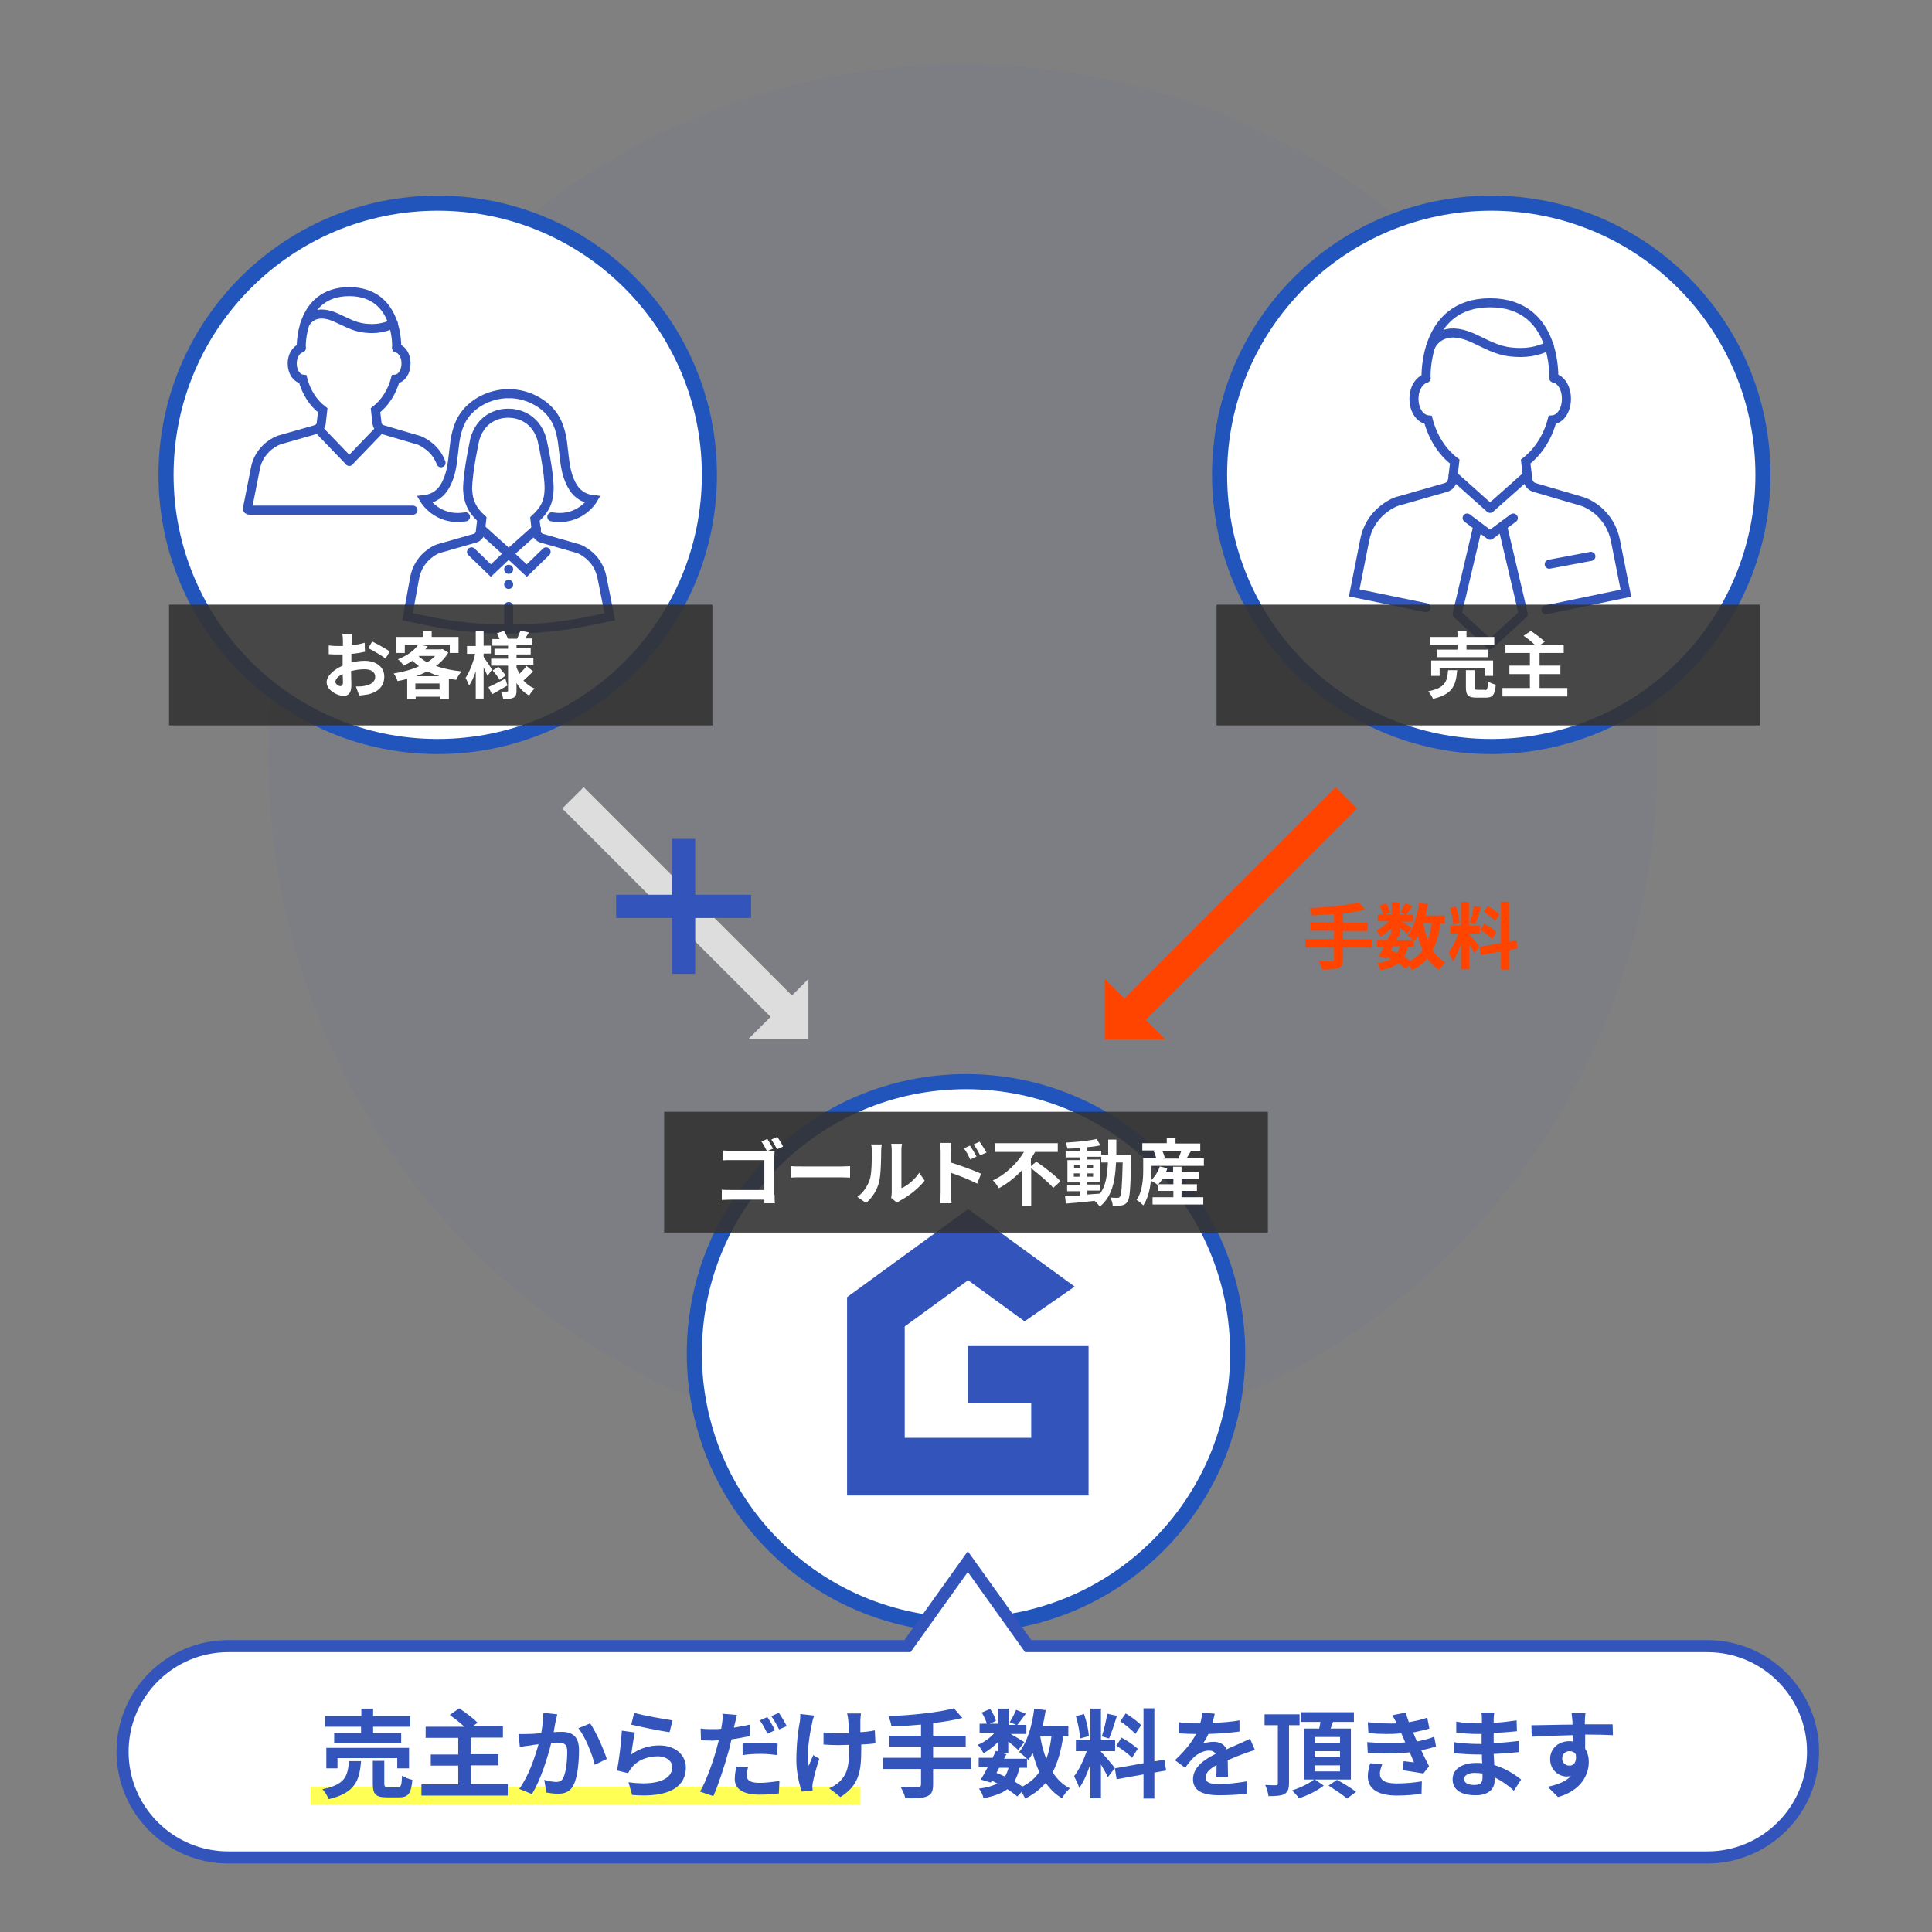 <?xml version="1.0" encoding="utf-8"?>
<!-- Generator: Adobe Illustrator 23.0.6, SVG Export Plug-In . SVG Version: 6.00 Build 0)  -->
<svg version="1.1" id="レイヤー_1" xmlns="http://www.w3.org/2000/svg" xmlns:xlink="http://www.w3.org/1999/xlink" x="0px"
	 y="0px" viewBox="0 0 640 640" style="enable-background:new 0 0 640 640;" xml:space="preserve">
<rect x="0" y="0" width="640" height="640" fill="#808080" stroke="none"/>
<style type="text/css">
	.st0{opacity:5.000000e-02;fill:#3355BB;}
	.st1{fill:#FFFFFF;stroke:#2255BB;stroke-width:5;stroke-miterlimit:10;}
	.st2{fill:none;stroke:#3355BB;stroke-width:3;stroke-linecap:round;stroke-miterlimit:10;}
	.st3{fill:none;stroke:#3355BB;stroke-width:3;stroke-linecap:round;stroke-linejoin:round;stroke-miterlimit:10;}
	
		.st4{fill:none;stroke:#3355BB;stroke-width:3;stroke-linecap:round;stroke-linejoin:round;stroke-miterlimit:10;stroke-dasharray:1.000000e-02,5;}
	.st5{fill:#3355BB;}
	.st6{opacity:0.9;fill:#333333;enable-background:new    ;}
	.st7{enable-background:new    ;}
	.st8{fill:#FFFFFF;}
	.st9{fill:none;stroke:#FF4400;stroke-width:10;stroke-miterlimit:10;}
	.st10{fill:#FF4400;}
	.st11{fill:#FFFFFF;stroke:#3355BB;stroke-width:4;stroke-miterlimit:10;}
	.st12{fill:none;}
	.st13{fill:#FFFF55;}
	.st14{fill:none;stroke:#DDDDDD;stroke-width:10;stroke-miterlimit:10;}
	.st15{fill:#DDDDDD;}
</style>
<circle class="st0" cx="319" cy="251.3" r="230"/>
<circle class="st1" cx="145" cy="157.3" r="90"/>
<circle class="st1" cx="494" cy="157.3" r="90"/>
<circle class="st1" cx="320" cy="448.3" r="90"/>
<g>
	<path class="st2" d="M146.1,153.3c-0.8-2.1-2.1-4-3.9-5.4c-1.5-1.2-2.9-2-4.3-2.3l-11.2-3.3c-0.2-0.1-0.5-0.2-0.7-0.3
		c-0.6-0.4-1-1-1.1-1.7l-0.5-4.4c3.1-2.4,5.5-6.1,6.6-10.3c2-0.2,3.5-2.4,3.5-5.2c0-2.6-1.3-4.7-3.1-5.1"/>
	<path class="st2" d="M99.8,115.3c-1.7,0.5-3,2.6-3,5.1c0,2.8,1.5,5,3.5,5.2c1.1,4.2,3.4,7.9,6.6,10.3l-0.5,4.4
		c-0.1,0.7-0.5,1.3-1.1,1.7c-0.2,0.1-0.4,0.2-0.7,0.3l-11.2,3.2c-1.4,0.3-2.9,1.1-4.4,2.3c-2.3,1.9-3.9,4.5-4.4,7.4L82,168.3
		c0,0.2,0,0.4,0.1,0.5s0.3,0.2,0.5,0.2h54.2"/>
	<path class="st2" d="M131.4,115.2c0,0,0.9-18.6-15.8-18.6c-16.6,0.1-15.8,18.7-15.8,18.7"/>
	<path class="st2" d="M101,107.3c0.7-1.3,1.9-2.4,3.3-2.9c2.3-0.8,4.8-0.2,7,0.8c3.2,1.4,5.9,3.1,9.5,3.5c3.4,0.4,6.5,0,9.5-1.5"/>
	<line class="st2" x1="105.4" y1="142.1" x2="115.7" y2="152.8"/>
	<line class="st2" x1="126" y1="142.1" x2="115.7" y2="152.8"/>
	<g>
		<path class="st2" d="M195.7,205.6l6.3-1.3l-2.6-13.1c-0.6-2.9-2.1-5.5-4.4-7.4c-1.5-1.2-2.9-2-4.3-2.3l-11.2-3.2
			c-0.2-0.1-0.5-0.2-0.7-0.3c-0.6-0.4-1-1-1.1-1.7l-0.5-4.4c3.4-3.1,4.6-5.8,4.7-9.8c0.1-5.8-2.4-16.6-2.4-16.6
			c-2.7-9.1-11.1-8.6-11.1-8.6s-8.4-0.6-11.1,8.6c0,0-2.4,10.8-2.4,16.6c0.2,3.9,1.3,6.7,4.7,9.8l-0.5,4.4c-0.1,0.7-0.5,1.3-1.1,1.7
			c-0.2,0.1-0.4,0.2-0.7,0.3l-11.2,3.2c-1.4,0.3-2.9,1.1-4.3,2.3c-2.3,1.9-3.8,4.5-4.4,7.4l-2.4,13.1l6.3,1.3
			c8.9,1.9,18.1,2.8,27.2,2.8l0,0C177.7,208.4,186.8,207.5,195.7,205.6z"/>
		<polyline class="st3" points="177.7,175.2 168.5,183.4 159.4,175.2 		"/>
		<polyline class="st2" points="180.9,182.8 174.5,189 168.5,183.4 		"/>
		<polyline class="st2" points="156.2,182.8 162.6,189 168.5,183.4 		"/>
		<line class="st2" x1="168.5" y1="200.9" x2="168.5" y2="208.4"/>
		<line class="st4" x1="168.5" y1="193.6" x2="168.5" y2="188.4"/>
		<path class="st2" d="M168.5,130.4c6.5,0,13.4,3.6,16.1,9.7c1.2,2.7,1.7,5.6,2,8.6c0.5,4.1,0.7,8,2.7,11.8c1.4,2.7,3.6,4.6,7.1,5
			c0,0-4.3,7.3-13.6,5.7"/>
		<path class="st2" d="M168.5,130.4c-6.5,0-13.4,3.6-16.1,9.7c-1.2,2.7-1.7,5.6-2,8.6c-0.5,4.1-0.7,8-2.7,11.8
			c-1.4,2.7-3.6,4.6-7.1,5c0,0,4.3,7.3,13.6,5.7"/>
	</g>
</g>
<g>
	<g>
		<polyline class="st3" points="501.3,171.6 493.6,177.3 486,171.6 		"/>
		<polyline class="st3" points="489.4,174.9 482.7,203.4 493.6,213.5 		"/>
		<polyline class="st3" points="497.9,174.9 504.6,203.4 493.6,213.5 		"/>
	</g>
	<g>
		<path class="st2" d="M512.1,202l26.5-5.5l-3.5-17.6c-0.8-3.9-2.9-7.4-5.9-9.9c-2-1.6-3.9-2.6-5.8-3.1l-15-4.4
			c-0.3-0.1-0.6-0.2-0.9-0.4c-0.8-0.5-1.3-1.4-1.4-2.3l-0.7-5.9c4.2-3.3,7.3-8.1,8.8-13.8c2.7-0.2,4.7-3.2,4.7-7
			c0-3.5-1.7-6.3-4.1-6.9"/>
		<path class="st2" d="M472.4,125.3c-2.3,0.7-4,3.4-4,6.8c0,3.8,2,6.7,4.7,7c1.5,5.7,4.6,10.6,8.8,13.8l-0.7,5.9
			c-0.1,0.9-0.6,1.8-1.4,2.3c-0.3,0.2-0.6,0.3-0.9,0.4l-15,4.3c-1.9,0.4-3.9,1.5-5.9,3.1c-3.1,2.5-5.2,6.1-5.9,9.9l-3.5,17.6
			l23.8,4.9"/>
	</g>
	<path class="st2" d="M514.7,125.2c0,0,1.2-24.9-21.1-24.9c-22.3,0-21.2,24.9-21.2,24.9"/>
	<path class="st2" d="M474,114.6c0.9-1.8,2.6-3.2,4.4-3.8c3-1.1,6.4-0.2,9.4,1.1c4.2,1.9,7.9,4.2,12.7,4.7c4.5,0.5,8.7,0,12.7-2.1"
		/>
	<polyline class="st3" points="505.9,157.5 493.6,168.4 481.4,157.5 	"/>
	<line class="st3" x1="513.2" y1="186.9" x2="527" y2="184.3"/>
</g>
<polygon class="st5" points="320.6,445.9 320.6,464.9 341.6,464.9 341.6,476.3 299.7,476.3 299.7,439.4 320.7,424.1 339.4,437.7 
	356,426.2 320.7,400.5 320.7,400.5 280.6,429.7 280.6,429.7 280.6,476.3 280.6,495.4 299.7,495.4 341.6,495.4 360.6,495.4 
	360.6,476.3 360.6,464.9 360.6,455.4 360.6,445.9 "/>
<rect x="56" y="200.3" class="st6" width="180" height="40"/>
<g class="st7">
	<path class="st8" d="M116.2,219.5c1.6-0.4,3.2-0.6,4.6-0.6c3.6,0,6.5,1.9,6.5,5.2c0,2.8-1.5,4.9-5.2,5.9c-1.1,0.2-2.2,0.3-3.1,0.4
		l-1.1-3c1.1,0,2.1,0,2.9-0.2c1.9-0.3,3.5-1.3,3.5-3c0-1.6-1.4-2.5-3.5-2.5c-1.5,0-3,0.2-4.5,0.6c0,1.9,0.1,3.7,0.1,4.5
		c0,3-1.1,3.7-2.6,3.7c-2.3,0-5.6-2-5.6-4.5c0-2.1,2.4-4.2,5.3-5.5c0-0.6,0-1.1,0-1.7v-2c-0.5,0-0.9,0-1.3,0c-1.1,0-2.3,0-3.3-0.1
		l0-2.9c1.4,0.2,2.4,0.2,3.3,0.2c0.4,0,0.9,0,1.4,0c0-0.8,0-1.5,0-1.9c0-0.5-0.1-1.7-0.2-2.1h3.3c0,0.4-0.1,1.5-0.2,2.1
		c0,0.5,0,1.1-0.1,1.7c1.6-0.2,3.1-0.5,4.4-0.9l0.1,3c-1.3,0.3-3,0.6-4.5,0.7c0,0.7,0,1.4,0,2.1V219.5z M113.6,226.2
		c0-0.6,0-1.7-0.1-2.9c-1.5,0.7-2.4,1.7-2.4,2.6c0,0.7,1.1,1.4,1.7,1.4C113.2,227.2,113.6,227,113.6,226.2z M123.3,212.5
		c1.8,0.9,4.6,2.4,5.8,3.3l-1.4,2.4c-1.1-1-4.2-2.7-5.7-3.5L123.3,212.5z"/>
	<path class="st8" d="M148.5,216.2c-1,1.7-2.4,3.2-4.1,4.4c2.5,0.9,5.4,1.5,8.5,1.8c-0.6,0.7-1.4,1.9-1.8,2.8
		c-0.8-0.1-1.7-0.3-2.4-0.4v6.7h-3v-0.7h-8v0.7h-2.8v-6.6c-1.1,0.3-2.1,0.5-3.2,0.7c-0.2-0.7-0.8-1.9-1.3-2.5
		c2.9-0.5,5.9-1.2,8.4-2.4c-0.8-0.6-1.5-1.2-2.2-1.8c-0.9,0.6-1.8,1.1-2.9,1.6c-0.4-0.7-1.3-1.7-1.9-2.1c3.3-1.3,5.5-3,6.7-4.8h-4.4
		v2.7h-2.8V211h8.8v-1.9h2.9v1.9h8.9v5.3H149v-2.7h-10l2.7,0.5c-0.2,0.3-0.5,0.7-0.8,1h5.2l0.5-0.1L148.5,216.2z M145.6,228.4v-2h-8
		v2H145.6z M145.6,224c-1.5-0.4-2.8-1-4.1-1.6c-1.2,0.6-2.4,1.2-3.7,1.6H145.6z M138.7,217.4c0.8,0.7,1.7,1.4,2.8,2
		c1-0.6,1.9-1.3,2.6-2.1h-5.3L138.7,217.4z"/>
	<path class="st8" d="M161.5,223.9c-0.3-0.7-0.8-1.8-1.3-2.8v10.3h-2.6v-9c-0.6,1.8-1.4,3.5-2.2,4.7c-0.3-0.8-0.8-1.9-1.2-2.5
		c1.3-1.9,2.6-5.2,3.2-8h-2.7V214h2.9V209h2.6v4.9h2.4v2.6h-2.4v1.1c0.6,0.9,2.4,3.5,2.8,4.2L161.5,223.9z M168.1,227.1
		c-1.7,1-3.6,2-5.1,2.9l-1.2-2.4c1.4-0.6,3.5-1.7,5.6-2.8L168.1,227.1z M176.6,222.4c-1,1-2.2,2.2-3.2,3c1,1.2,2.3,2.1,3.7,2.7
		c-0.6,0.5-1.4,1.6-1.8,2.3c-1.8-1-3.2-2.4-4.2-4.2v2.5c0,1.3-0.2,2-1,2.4c-0.8,0.4-1.9,0.5-3.4,0.5c-0.1-0.7-0.4-1.8-0.8-2.5
		c0.8,0,1.8,0,2,0c0.3,0,0.4-0.1,0.4-0.4v-8.2h-5.6v-2.3h5.6V217h-4.5v-2.1h4.5v-1h-5.2v-2.2h2.4c-0.2-0.6-0.6-1.3-0.9-1.9l2.3-0.8
		c0.6,0.8,1.1,1.9,1.4,2.6h3c0.4-0.8,0.8-1.9,1.1-2.7l2.8,0.6c-0.4,0.7-0.9,1.4-1.2,2h2.3v2.2h-5.2v1h4.7v2.1h-4.7v1.1h5.6v2.3h-5.6
		v0.9c0.3,0.7,0.6,1.4,1,2.1c0.8-0.8,1.8-1.8,2.3-2.6L176.6,222.4z M165.1,220.9c0.9,0.9,1.9,2.1,2.4,2.9l-2,1.4
		c-0.4-0.8-1.4-2.1-2.3-3.1L165.1,220.9z"/>
</g>
<rect x="403" y="200.3" class="st6" width="180" height="40"/>
<g class="st7">
	<path class="st8" d="M482.7,222.1c-0.4,4.8-1.4,7.9-8,9.4c-0.3-0.7-1-1.9-1.6-2.5c5.7-1.1,6.3-3.3,6.6-7H482.7z M482.8,213.5h-9
		V211h9v-1.9h3v1.9h9.2v2.6h-9.2v1.6h7v2.5h-16.7v-2.5h6.7V213.5z M491.8,223.9v-2.5h-14.9v2.5h-2.8v-5.1h20.5v5.1H491.8z
		 M491.9,228.6c0.8,0,0.9-0.4,1-2.9c0.6,0.5,1.8,0.9,2.6,1.1c-0.3,3.5-1.1,4.3-3.3,4.3h-3.1c-2.8,0-3.5-0.8-3.5-3.4v-5.7h2.9v5.6
		c0,0.8,0.1,0.9,1,0.9H491.9z"/>
	<path class="st8" d="M519.2,227.9v2.8h-21.5v-2.8h9.1v-4.6H500v-2.8h6.8v-4.2h-8.1v-2.8h9.6c-1-1-2.4-2.1-3.6-2.9l2.4-1.6
		c1.5,1,3.6,2.5,4.6,3.6l-1.3,0.9h7.6v2.8h-8v4.2h6.9v2.8h-6.9v4.6H519.2z"/>
</g>
<rect x="220" y="368.3" class="st6" width="200" height="40"/>
<g class="st7">
	<path class="st8" d="M256.6,395.8c0,0.8,0,2.1,0.1,2.8h-3.5c0-0.4,0-0.8,0-1.2h-11c-0.9,0-2.3,0.1-3.1,0.1v-3.4
		c0.8,0.1,1.9,0.1,3,0.1h11.1v-9.9h-10.8c-1,0-2.3,0-3,0.1v-3.3c0.9,0.1,2.1,0.1,3,0.1h11.6c-0.5-1-1.2-2.3-1.8-3.1l2-0.8
		c0.6,0.9,1.4,2.3,1.9,3.2l-1.7,0.7h0.1c0.7,0,1.7,0,2.1,0c0,0.6-0.1,1.5-0.1,2.2V395.8z M257.5,376.6c0.6,0.9,1.5,2.3,1.9,3.2
		l-2,0.9c-0.5-1-1.3-2.4-1.9-3.2L257.5,376.6z"/>
	<path class="st8" d="M262,386.3c0.9,0.1,2.6,0.1,3.9,0.1h12.9c1.1,0,2.2-0.1,2.8-0.1v3.8c-0.6,0-1.8-0.1-2.8-0.1h-12.9
		c-1.4,0-3,0-3.9,0.1V386.3z"/>
	<path class="st8" d="M284,396.5c2.1-1.5,3.4-3.7,4.1-5.7c0.7-2.1,0.7-6.6,0.7-9.5c0-1-0.1-1.6-0.2-2.2h3.5c0,0.1-0.2,1.2-0.2,2.2
		c0,2.8-0.1,7.9-0.7,10.3c-0.7,2.7-2.2,5.1-4.3,6.9L284,396.5z M295.2,396.8c0.1-0.5,0.2-1.1,0.2-1.8v-14c0-1.1-0.2-2-0.2-2.1h3.6
		c0,0.1-0.2,1-0.2,2.1v12.6c1.9-0.8,4.3-2.7,5.9-5.1l1.8,2.6c-2,2.6-5.4,5.2-8.1,6.6c-0.5,0.3-0.7,0.5-1.1,0.7L295.2,396.8z"/>
	<path class="st8" d="M315,385.1c3.2,1,7.8,2.7,10,3.7l-1.3,3.3c-2.5-1.3-6.1-2.7-8.7-3.6v6.8c0,0.7,0.1,2.4,0.2,3.3h-3.8
		c0.1-0.9,0.2-2.4,0.2-3.3v-13.8c0-0.9-0.1-2-0.2-2.9h3.7c-0.1,0.8-0.2,1.9-0.2,2.9V385.1z M321.4,384.1c-0.7-1.5-1.2-2.5-2.1-3.7
		l2-0.9c0.7,1,1.6,2.5,2.2,3.6L321.4,384.1z M324.7,382.7c-0.8-1.5-1.3-2.4-2.2-3.6l2-0.9c0.7,1,1.7,2.5,2.3,3.6L324.7,382.7z"/>
	<path class="st8" d="M343.3,384.8c2.6,1.8,6.3,4.6,8,6.5l-2.4,2.2c-1.5-1.8-4.8-4.5-7.3-6.5v12.4h-3.1v-11.7
		c-2.2,2.3-4.8,4.4-7.6,5.9c-0.5-0.8-1.3-1.9-2-2.6c4.4-2,8.1-5.8,10.3-9.4h-9.6v-2.9h20.8v2.9h-7.5c-0.4,0.7-0.9,1.5-1.4,2.2v2.5
		L343.3,384.8z"/>
	<path class="st8" d="M374.7,382.4c0,0,0,0.9,0,1.3c-0.2,9.8-0.4,13.3-1.2,14.4c-0.6,0.8-1.1,1-1.9,1.2c-0.7,0.1-1.8,0.1-3,0.1
		c0-0.8-0.4-1.9-0.8-2.7c1.1,0.1,2,0.1,2.4,0.1c0.4,0,0.6-0.1,0.8-0.4c0.5-0.6,0.7-3.6,0.9-11.3h-2.2c-0.3,6.4-1.4,11.4-5.4,14.6
		c-0.4-0.6-1.1-1.4-1.7-1.9c-3.5,0.4-6.9,0.7-9.5,0.9l-0.3-2.4c1.3-0.1,3-0.2,4.9-0.3v-1.4h-4.2v-2h4.2v-0.9h-4.1v-7.4h4.1v-0.9
		h-4.7v-2.1h4.7v-1c-1.4,0.1-2.8,0.2-4.1,0.2c-0.1-0.6-0.4-1.5-0.6-2c3.6-0.2,7.7-0.6,10.3-1.2l1.2,2.1c-1.3,0.3-2.8,0.5-4.3,0.6
		v1.2h4.6v1.3h2.3c0-1.6,0-3.2,0-5h2.7c0,1.8,0,3.4,0,5H374.7z M355.8,387h1.9v-1.1h-1.9V387z M357.6,389.8v-1.1h-1.9v1.1H357.6z
		 M360.2,395.7c1.4-0.1,2.8-0.2,4.2-0.3c1.9-2.6,2.4-6,2.6-10.3h-2.2v-1.9h-4.6v0.9h4.2v7.4h-4.2v0.9h4.3v2h-4.3V395.7z M362.1,387
		v-1.1h-1.9v1.1H362.1z M360.2,388.7v1.1h1.9v-1.1H360.2z"/>
	<path class="st8" d="M398.8,383.8v2.4h-17.4v1.4c0,3.4-0.4,8.4-2.7,11.7c-0.4-0.5-1.6-1.5-2.2-1.8c2-2.9,2.2-7.1,2.2-10v-3.9h4.3
		c-0.2-0.7-0.5-1.7-0.9-2.4l0.5-0.1h-4.2v-2.4h8.1V377h2.9v1.8h8.2v2.4h-3c-0.6,0.9-1.1,1.8-1.5,2.5H398.8z M391.5,396.6h7.1v2.4
		h-16.8v-2.4h6.9v-2.1h-5v-2.2l-0.2,0.2c-0.5-0.4-1.6-1.1-2.3-1.4c1.3-1.2,2.4-2.9,3-4.7l2.5,0.6c-0.1,0.4-0.3,0.9-0.5,1.3h2.4v-1.8
		h2.8v1.8h5.8v2.2h-5.8v1.8h5.1v2.2h-5.1V396.6z M388.7,392.3v-1.8h-3.6c-0.4,0.7-0.9,1.3-1.4,1.8H388.7z M385,381.2
		c0.4,0.8,0.7,1.7,0.9,2.4l-0.7,0.2h5.6l-0.4-0.1c0.3-0.7,0.6-1.6,0.9-2.4H385z"/>
</g>
<line class="st9" x1="446" y1="264.3" x2="376" y2="334.3"/>
<polygon class="st10" points="386,344.3 366,344.3 366,324.3 "/>
<g class="st7">
	<path class="st10" d="M454.4,313.9h-9.5v3.9c0,1.7-0.4,2.4-1.6,2.9c-1.2,0.4-2.9,0.5-5.3,0.5c-0.2-0.8-0.7-2.1-1.2-2.8
		c1.8,0.1,3.8,0.1,4.3,0.1c0.6,0,0.8-0.2,0.8-0.7v-3.9h-9.5v-2.8h9.5v-2.8h-7.8v-2.7h7.8v-2.8c-2.5,0.2-5,0.4-7.4,0.5
		c-0.1-0.7-0.4-1.9-0.7-2.5c5.8-0.2,12.4-0.9,16.3-1.9l2.1,2.4c-2.1,0.6-4.7,1-7.3,1.3v3.1h8.1v2.7h-8.1v2.8h9.5V313.9z"/>
	<path class="st10" d="M477.2,305.8c-0.5,3.6-1.3,6.5-2.6,9c1.1,1.7,2.5,3.1,4.2,4c-0.6,0.6-1.5,1.7-2,2.5c-1.6-1-3-2.3-4-3.8
		c-1.3,1.6-3,2.9-5.1,3.9c-0.2-0.4-0.5-1.1-0.9-1.6l-1.1,1.1c-0.6-0.6-1.5-1.2-2.5-1.8c-1.4,1.1-3.3,1.8-5.9,2.3
		c-0.2-0.8-0.7-1.8-1.1-2.4c1.9-0.2,3.4-0.6,4.6-1.3c-0.4-0.2-0.9-0.5-1.3-0.6l-0.3,0.5l-2.5-0.8c0.5-0.8,1.1-1.9,1.7-3.1h-2.3v-2.3
		h3.5c0.3-0.6,0.6-1.2,0.8-1.7l0.5,0.1v-2.3c-1.1,1.1-2.4,2.1-3.6,2.8c-0.3-0.6-0.9-1.6-1.4-2.1c1.5-0.6,3.1-1.8,4.2-3h-3.7v-2.3
		h1.8c-0.2-0.8-0.7-1.9-1.2-2.8l2.1-0.9c0.6,0.9,1.2,2.1,1.4,3l-1.5,0.7h2v-4h2.6v4h1.9l-1.6-0.7c0.6-0.9,1.2-2.1,1.6-3l2.4,1
		c-0.7,1-1.5,2-2.1,2.8h2.3v2.3h-3.9c1.2,0.6,2.9,1.7,3.4,2l-1.5,2c-0.5-0.5-1.5-1.3-2.5-2.1v2.9h-1.5l1,0.2l-0.6,1.2h5.7
		c-0.6-0.6-1.4-1.3-1.9-1.7c2-2.4,3.2-6.5,3.8-10.8l2.9,0.4c-0.2,1.3-0.5,2.7-0.8,3.9h6.4v2.6H477.2z M460.7,314.8
		c0.7,0.3,1.4,0.6,2.1,0.9c0.4-0.6,0.7-1.3,0.9-2.2h-2.3L460.7,314.8z M466.4,313.6c-0.3,1.3-0.7,2.5-1.3,3.4c0.7,0.4,1.4,0.9,2,1.3
		c1.8-0.9,3.2-2.1,4.2-3.6c-0.7-1.4-1.2-3-1.6-4.7c-0.3,0.6-0.7,1.2-1.1,1.7c-0.1-0.1-0.2-0.2-0.3-0.4v2.3H466.4z M471.5,305.8
		c0.3,2,0.8,3.9,1.5,5.6c0.6-1.6,1-3.5,1.3-5.6H471.5z"/>
	<path class="st10" d="M488.4,315.8c-0.4-0.8-1-2-1.7-3.1v8.4H484v-8.5c-0.8,2.2-1.7,4.5-2.8,5.9c-0.2-0.9-0.9-2.2-1.3-3
		c1.2-1.5,2.4-4,3.2-6.2h-2.7v-2.7h3.6v-7.8h2.6v7.8h3.6v2.7h-3.6v0.2c0.7,0.7,3,3.4,3.5,4.1L488.4,315.8z M481.4,306.3
		c0-1.5-0.5-3.8-1.1-5.5l2-0.5c0.6,1.7,1.1,4,1.2,5.5L481.4,306.3z M490.6,300.6c-0.6,1.9-1.3,4.2-1.9,5.6l-1.8-0.5
		c0.5-1.5,1.1-3.9,1.3-5.6L490.6,300.6z M499.9,314.7v6.5h-2.7v-6l-6.7,1.2l-0.4-2.7l7.1-1.3v-13.7h2.7V312l2.4-0.5l0.4,2.7
		L499.9,314.7z M491.7,306c1.4,0.7,3.2,1.9,4,2.8l-1.4,2.3c-0.8-0.9-2.5-2.2-3.9-3L491.7,306z M495.2,305.1
		c-0.7-0.9-2.4-2.2-3.7-3.1l1.4-1.9c1.3,0.8,3,2,3.8,2.9L495.2,305.1z"/>
</g>
<path class="st11" d="M565.6,545.3h-225l-20-28l-20,28h-225c-19.3,0-35,15.7-35,35s15.7,35,35,35h490c19.3,0,35-15.7,35-35
	S584.9,545.3,565.6,545.3z"/>
<polygon class="st12" points="239.8,578.7 234.7,578.7 234.7,578.7 "/>
<rect x="102.9" y="591.9" class="st13" width="182" height="6"/>
<g class="st7">
	<path class="st5" d="M119.6,583.4c-0.5,6.4-1.9,10.5-10.7,12.6c-0.4-1-1.3-2.5-2.1-3.3c7.6-1.5,8.4-4.4,8.8-9.3H119.6z M119.7,572
		h-12v-3.5h12V566h3.9v2.5h12.3v3.5h-12.3v2.1h9.3v3.3h-22.2v-3.3h8.9V572z M131.6,585.8v-3.4h-19.8v3.4h-3.7v-6.8h27.4v6.8H131.6z
		 M131.8,592c1.1,0,1.2-0.5,1.4-3.8c0.8,0.6,2.4,1.2,3.4,1.4c-0.4,4.6-1.4,5.8-4.4,5.8h-4.1c-3.7,0-4.6-1.1-4.6-4.5v-7.6h3.8v7.5
		c0,1,0.2,1.2,1.3,1.2H131.8z"/>
	<path class="st5" d="M168.2,591.1v3.7h-28.6v-3.7h12.2v-6.2h-9.1v-3.7h9.1v-5.5h-10.8V572h12.8c-1.3-1.3-3.3-2.8-4.8-3.9l3.1-2.2
		c2,1.3,4.8,3.4,6.1,4.8l-1.7,1.2h10.1v3.7h-10.7v5.5h9.2v3.7h-9.2v6.2H168.2z"/>
	<path class="st5" d="M184.6,567.9c-0.2,0.8-0.4,1.8-0.6,2.6c-0.2,1-0.4,2.1-0.6,3.3c1.1-0.1,2-0.1,2.7-0.1c3.4,0,5.7,1.5,5.7,6
		c0,3.7-0.4,8.8-1.8,11.6c-1.1,2.2-2.8,2.9-5.2,2.9c-1.2,0-2.7-0.2-3.8-0.4l-0.7-4.2c1.2,0.4,3,0.7,3.9,0.7c1.1,0,1.9-0.3,2.4-1.4
		c0.9-1.8,1.3-5.5,1.3-8.7c0-2.5-1.1-2.9-3.1-2.9c-0.5,0-1.3,0.1-2.2,0.1c-1.2,4.8-3.5,12.3-6.4,16.9l-4.2-1.7
		c3.1-4.2,5.2-10.5,6.4-14.8c-1.1,0.1-2.1,0.3-2.7,0.4c-0.9,0.1-2.5,0.3-3.5,0.5l-0.4-4.3c1.2,0.1,2.2,0,3.4,0c1,0,2.5-0.1,4.1-0.3
		c0.4-2.4,0.7-4.7,0.7-6.7L184.6,567.9z M195.5,570.9c1.9,2.7,4.6,8.8,5.5,11.8l-4,1.9c-0.8-3.5-3.1-9.2-5.4-12.1L195.5,570.9z"/>
	<path class="st5" d="M209.1,581.2c2.9-2.1,6-3,9.3-3c5.6,0,8.8,3.4,8.8,7.3c0,5.8-4.6,10.2-17.8,9.1l-1.2-4.2
		c9.5,1.3,14.5-1,14.5-5c0-2-2-3.6-4.7-3.6c-3.6,0-6.8,1.3-8.7,3.7c-0.6,0.7-0.9,1.2-1.2,1.9l-3.7-0.9c0.6-3.1,1.4-9.3,1.6-13.2
		l4.3,0.6C209.9,575.5,209.4,579.3,209.1,581.2z M210.1,567.4c3,0.9,9.9,2.1,12.7,2.5l-1,3.9c-3.2-0.4-10.3-1.9-12.7-2.5
		L210.1,567.4z"/>
	<path class="st5" d="M248.4,575.1c-1.9,0.4-4,0.8-6.1,1.1c-0.3,1.3-0.6,2.8-1,4.1c-1.2,4.4-3.3,10.9-5,14.7l-4.4-1.5
		c1.9-3.2,4.3-9.8,5.5-14.3c0.2-0.9,0.5-1.8,0.7-2.7c-0.7,0-1.4,0.1-2.1,0.1c-1.5,0-2.7-0.1-3.8-0.1l-0.1-3.9c1.6,0.2,2.7,0.2,4,0.2
		c0.9,0,1.9,0,2.8-0.1c0.1-0.7,0.2-1.3,0.3-1.8c0.2-1.2,0.2-2.5,0.1-3.2l4.8,0.4c-0.2,0.9-0.5,2.3-0.7,3l-0.3,1.2
		c1.8-0.3,3.6-0.6,5.3-1V575.1z M247.8,585.5c-0.3,0.9-0.4,2-0.4,2.7c0,1.4,0.8,2.4,4.2,2.4c2.1,0,4.3-0.3,6.6-0.6l-0.2,4.1
		c-1.8,0.2-3.9,0.4-6.5,0.4c-5.3,0-8.1-1.9-8.1-5.1c0-1.5,0.3-3,0.5-4.2L247.8,585.5z M245.9,577.6c1.8-0.2,4-0.3,6.1-0.3
		c1.8,0,3.7,0.1,5.6,0.3l-0.1,3.8c-1.6-0.2-3.5-0.4-5.4-0.4c-2.2,0-4.1,0.1-6.1,0.4V577.6z M254.2,574.3c-0.6-1.3-1.6-3.2-2.5-4.4
		l2.5-1.1c0.8,1.2,2,3.2,2.5,4.4L254.2,574.3z M258,567.4c0.9,1.2,2,3.2,2.6,4.4l-2.5,1.1c-0.7-1.3-1.7-3.2-2.6-4.4L258,567.4z"/>
	<path class="st5" d="M269.7,568.3c-0.3,0.8-0.6,1.9-0.7,2.6c-0.8,3.5-1.9,10.1-1.1,14.1c0.4-1,1-2.5,1.5-3.6l2,1.2
		c-0.9,2.8-1.8,6-2.1,7.7c-0.1,0.5-0.2,1.2-0.2,1.5c0,0.3,0.1,0.9,0.1,1.3l-3.6,0.4c-0.7-1.9-1.8-6.3-1.8-10.3
		c0-5.2,0.6-10.1,1.1-12.6c0.2-0.9,0.2-2,0.2-2.8L269.7,568.3z M290,577.5c-1.3,0.2-2.9,0.3-4.7,0.4v1.3c0,7.5-0.6,12.1-6.9,16.1
		l-3.7-2.9c1.2-0.5,2.8-1.5,3.7-2.5c2.4-2.5,2.9-5.3,2.9-10.7V578c-1.2,0-2.4,0.1-3.6,0.1c-1.4,0-3.3-0.1-4.9-0.2v-4
		c1.6,0.2,3.1,0.3,4.8,0.3c1.2,0,2.4,0,3.6-0.1c0-1.8-0.1-3.4-0.2-4.3c-0.1-0.7-0.2-1.6-0.4-2.2h4.6c-0.1,0.7-0.1,1.4-0.2,2.1
		c0,0.7,0,2.3,0,4.1c1.8-0.1,3.5-0.3,4.8-0.6L290,577.5z"/>
	<path class="st5" d="M321.7,586h-12.6v5.2c0,2.3-0.6,3.3-2.1,3.9c-1.5,0.6-3.8,0.7-7.1,0.6c-0.2-1.1-1-2.8-1.6-3.8
		c2.4,0.1,5.1,0.1,5.8,0.1c0.7,0,1-0.3,1-0.9V586h-12.6v-3.7h12.6v-3.7h-10.5v-3.6h10.5v-3.7c-3.3,0.3-6.7,0.5-9.8,0.6
		c-0.1-1-0.6-2.5-1-3.4c7.7-0.3,16.5-1.2,21.7-2.6l2.8,3.2c-2.8,0.7-6.2,1.3-9.7,1.7v4.2h10.8v3.6h-10.8v3.7h12.6V586z"/>
	<path class="st5" d="M352.2,575.2c-0.7,4.7-1.8,8.7-3.5,11.9c1.5,2.3,3.3,4.1,5.7,5.3c-0.9,0.8-2,2.2-2.6,3.3
		c-2.2-1.3-3.9-3-5.4-5.1c-1.8,2.1-4,3.8-6.8,5.2c-0.2-0.5-0.7-1.4-1.2-2.2l-1.4,1.5c-0.9-0.7-2-1.6-3.3-2.4c-1.9,1.4-4.4,2.3-7.9,3
		c-0.2-1.1-0.9-2.4-1.5-3.2c2.6-0.3,4.6-0.9,6.1-1.7c-0.6-0.3-1.2-0.6-1.8-0.9l-0.4,0.6l-3.3-1c0.7-1.1,1.5-2.6,2.3-4.1h-3v-3.1h4.6
		c0.4-0.8,0.8-1.6,1.1-2.3l0.7,0.2v-3.1c-1.5,1.5-3.2,2.8-4.8,3.7c-0.4-0.8-1.2-2.1-1.9-2.8c2-0.8,4.1-2.3,5.6-4h-5v-3h2.4
		c-0.3-1.1-1-2.6-1.7-3.7l2.8-1.2c0.8,1.2,1.7,2.8,1.9,4l-2,0.9h2.7V566h3.5v5.4h2.5l-2.1-0.9c0.7-1.2,1.6-2.8,2.1-4.1l3.2,1.3
		c-1,1.4-2,2.7-2.8,3.7h3v3h-5.2c1.5,0.9,3.8,2.2,4.5,2.7l-2,2.6c-0.7-0.7-2-1.8-3.3-2.8v3.9h-2l1.4,0.3l-0.8,1.5h7.6
		c-0.7-0.7-1.9-1.7-2.6-2.2c2.7-3.3,4.3-8.7,5-14.4l3.8,0.5c-0.3,1.8-0.6,3.6-1,5.2h8.5v3.5H352.2z M330.1,587.3
		c1,0.4,1.9,0.8,2.8,1.2c0.5-0.8,0.9-1.8,1.2-2.9H331L330.1,587.3z M337.7,585.6c-0.4,1.8-0.9,3.3-1.7,4.5c1,0.6,1.9,1.2,2.7,1.7
		c2.4-1.2,4.2-2.8,5.6-4.8c-0.9-1.9-1.6-4-2.2-6.3c-0.4,0.8-1,1.6-1.5,2.3c-0.1-0.1-0.3-0.3-0.4-0.5v3.1H337.7z M344.6,575.2
		c0.4,2.7,1.1,5.2,2,7.5c0.8-2.2,1.4-4.7,1.7-7.5H344.6z"/>
	<path class="st5" d="M367,588.7c-0.5-1-1.4-2.7-2.3-4.2v11.2h-3.5v-11.3c-1,3-2.3,6-3.7,7.9c-0.3-1.2-1.2-2.9-1.7-3.9
		c1.6-2,3.2-5.4,4.2-8.3h-3.6v-3.6h4.8v-10.5h3.5v10.5h4.7v3.6h-4.7v0.2c0.9,0.9,4,4.5,4.6,5.4L367,588.7z M357.8,575.9
		c-0.1-2-0.7-5.1-1.4-7.4l2.7-0.7c0.8,2.3,1.5,5.3,1.6,7.3L357.8,575.9z M370,568.4c-0.8,2.6-1.8,5.6-2.6,7.5l-2.4-0.7
		c0.7-2,1.4-5.2,1.8-7.5L370,568.4z M382.4,587.2v8.6h-3.6v-8l-8.9,1.6l-0.6-3.6l9.5-1.7v-18.2h3.6v17.6l3.3-0.6l0.6,3.6
		L382.4,587.2z M371.5,575.6c1.9,1,4.2,2.6,5.4,3.7l-1.9,3c-1.1-1.2-3.4-2.9-5.2-4L371.5,575.6z M376.1,574.4c-1-1.2-3.2-3-5-4.2
		l1.8-2.6c1.8,1.1,4.1,2.7,5.1,3.9L376.1,574.4z"/>
	<path class="st5" d="M402.9,588.5c0.1-0.9,0.1-2.4,0.1-3.8c-2.3,1.3-3.6,2.5-3.6,4.1c0,1.8,1.5,2.2,4.6,2.2c2.7,0,6.2-0.4,9-0.9
		l-0.1,4.1c-2.1,0.3-6,0.5-9,0.5c-5,0-8.7-1.2-8.7-5.3c0-4,3.8-6.6,7.5-8.4c-0.5-0.8-1.3-1.1-2.2-1.1c-1.8,0-3.7,1-5,2.2
		c-1,1-1.9,2.1-2.9,3.5l-3.4-2.5c3.3-3.1,5.6-5.9,7-8.7h-0.4c-1.3,0-3.6-0.1-5.3-0.2v-3.7c1.6,0.3,4,0.4,5.6,0.4h1.5
		c0.4-1.4,0.6-2.7,0.6-3.6l4.2,0.4c-0.2,0.8-0.4,1.9-0.8,3.1c3-0.2,6.2-0.4,9-0.9l0,3.7c-3,0.4-6.9,0.7-10.3,0.8
		c-0.5,1.1-1.2,2.3-1.8,3.2c0.8-0.4,2.5-0.6,3.6-0.6c1.9,0,3.5,0.8,4.2,2.5c1.6-0.8,3-1.3,4.3-1.9c1.2-0.5,2.3-1.1,3.5-1.6l1.6,3.7
		c-1,0.3-2.7,0.9-3.8,1.3c-1.4,0.5-3.2,1.2-5.2,2.1c0,1.8,0.1,4.1,0.1,5.5H402.9z"/>
	<path class="st5" d="M427,571.3v19.4c0,1.9-0.4,2.9-1.5,3.6c-1.2,0.6-2.9,0.7-5.3,0.7c-0.1-1-0.6-2.7-1.1-3.7
		c1.5,0.1,3.1,0.1,3.6,0.1c0.5,0,0.6-0.2,0.6-0.6v-19.3h-4.4v-3.6h11.6v3.6H427z M435.6,589.5l2.9,2c-2.1,1.7-5.4,3.3-8.2,4.2
		c-0.5-0.8-1.6-1.9-2.3-2.6c2.6-0.8,5.7-2.3,7.3-3.6h-3.3v-16.9h5c0.2-0.7,0.3-1.5,0.4-2.2h-6.5v-3.2h17.6v3.2h-6.9
		c-0.3,0.8-0.6,1.5-0.8,2.2h6.7v16.9H435.6z M435.5,577.4h8.4v-2h-8.4V577.4z M435.5,582.1h8.4v-2h-8.4V582.1z M435.5,586.8h8.4v-2
		h-8.4V586.8z M442.9,589.6c2,1.1,4.9,2.8,6.3,4l-3,2.2c-1.3-1.2-4.1-3-6.1-4.3L442.9,589.6z"/>
	<path class="st5" d="M475.7,578.5c-1.3,0.5-3,0.9-4.9,1.3c0.8,1.7,1.7,3.6,2.6,5.3l-1.9,2.4c-1.8-0.3-4.8-0.8-6.9-1.1l0.4-3
		c1.2,0.2,2.5,0.3,3.4,0.4l-1.4-3.3c-4,0.4-9.1,0.5-13.9,0.2l-0.2-3.6c4.7,0.4,9.1,0.4,12.6,0.1l-0.5-1.2l-0.8-1.8
		c-3.1,0.3-7.1,0.3-10.9-0.1l-0.2-3.6c3.6,0.4,6.8,0.5,9.6,0.4v0c-0.6-1.2-1-1.9-1.5-2.7l4.5-0.9c0.2,1,0.6,2,1,3.2
		c2.1-0.4,4.2-0.8,6.1-1.5l0.7,3.6c-1.6,0.5-3.4,0.9-5.4,1.3l0.6,1.4l0.7,1.6c2.4-0.5,4.3-1,5.7-1.6L475.7,578.5z M457.9,584.4
		c-0.4,1-0.8,2.3-0.8,3.1c0,2,1.4,3.3,5.5,3.3c3,0,6.1-0.3,8.4-0.7l-0.1,4.1c-1.8,0.3-5,0.6-8.2,0.6c-5.9,0-9.6-2-9.6-6.4
		c0-1.4,0.4-3.1,0.8-4.3L457.9,584.4z"/>
	<path class="st5" d="M501.5,593.2c-1.7-1.6-3.9-3.2-6.4-4.4c0,0.4,0,0.8,0,1.1c0,2.7-2,4.8-6.2,4.8c-5.1,0-7.7-1.9-7.7-5.3
		c0-3.2,2.9-5.4,7.8-5.4c0.7,0,1.3,0,2,0.1c-0.1-1-0.1-2-0.1-2.9h-1.6c-1.9,0-5.5-0.2-7.6-0.4l0-3.7c1.8,0.4,6,0.6,7.6,0.6h1.5v-3.3
		h-1.5c-2,0-5.1-0.2-6.9-0.5l0-3.6c2,0.4,4.9,0.6,6.9,0.6h1.6v-1.4c0-0.6,0-1.6-0.2-2.2h4.3c-0.1,0.6-0.2,1.4-0.2,2.2l0,1.2
		c2.5-0.1,4.8-0.4,7.6-0.8l0.1,3.6c-2.1,0.2-4.6,0.4-7.7,0.6l0,3.3c3.2-0.1,5.9-0.4,8.4-0.7v3.7c-2.8,0.3-5.3,0.5-8.4,0.6
		c0.1,1.2,0.1,2.5,0.2,3.7c4,1.2,7,3.3,8.9,4.8L501.5,593.2z M491.1,587.5c-0.8-0.1-1.7-0.2-2.6-0.2c-2.2,0-3.5,0.9-3.5,2
		c0,1.2,1.1,2,3.3,2c1.7,0,2.8-0.5,2.8-2.3C491.1,588.5,491.1,588.1,491.1,587.5z"/>
	<path class="st5" d="M534.3,574.8c-1.9-0.1-4.9-0.2-9.2-0.2c0,1.6,0,3.3,0,4.7c0.8,1.2,1.2,2.7,1.2,4.4c0,4.1-2.4,9.4-10.2,11.6
		l-3.4-3.4c3.2-0.7,6-1.7,7.7-3.6c-0.4,0.1-0.9,0.2-1.4,0.2c-2.5,0-5.5-2-5.5-5.8c0-3.6,2.9-5.9,6.3-5.9c0.4,0,0.9,0,1.2,0.1l0-2.1
		c-4.8,0.1-9.7,0.3-13.6,0.5l-0.1-3.8c3.6,0,9.4-0.2,13.6-0.2c0-0.4,0-0.7,0-1c-0.1-1-0.2-2.2-0.3-2.8h4.6c-0.1,0.5-0.2,2.2-0.2,2.7
		c0,0.3,0,0.6,0,1c3.2,0,7.5,0,9.2,0L534.3,574.8z M519.9,584.9c1.3,0,2.5-1,2.1-3.7c-0.4-0.8-1.2-1.1-2.1-1.1
		c-1.2,0-2.4,0.8-2.4,2.5C517.5,584,518.7,584.9,519.9,584.9z"/>
</g>
<line class="st14" x1="189.8" y1="264.3" x2="259.8" y2="334.3"/>
<polygon class="st15" points="247.8,344.3 267.8,344.3 267.8,324.3 "/>
<g>
	<path class="st5" d="M222.6,277.9l7.7,0l0,18.5l18.5,0l0,7.7h-18.5l0,18.5h-7.7l0-18.5l-18.5,0v-7.7l18.5,0V277.9z"/>
</g>
</svg>
